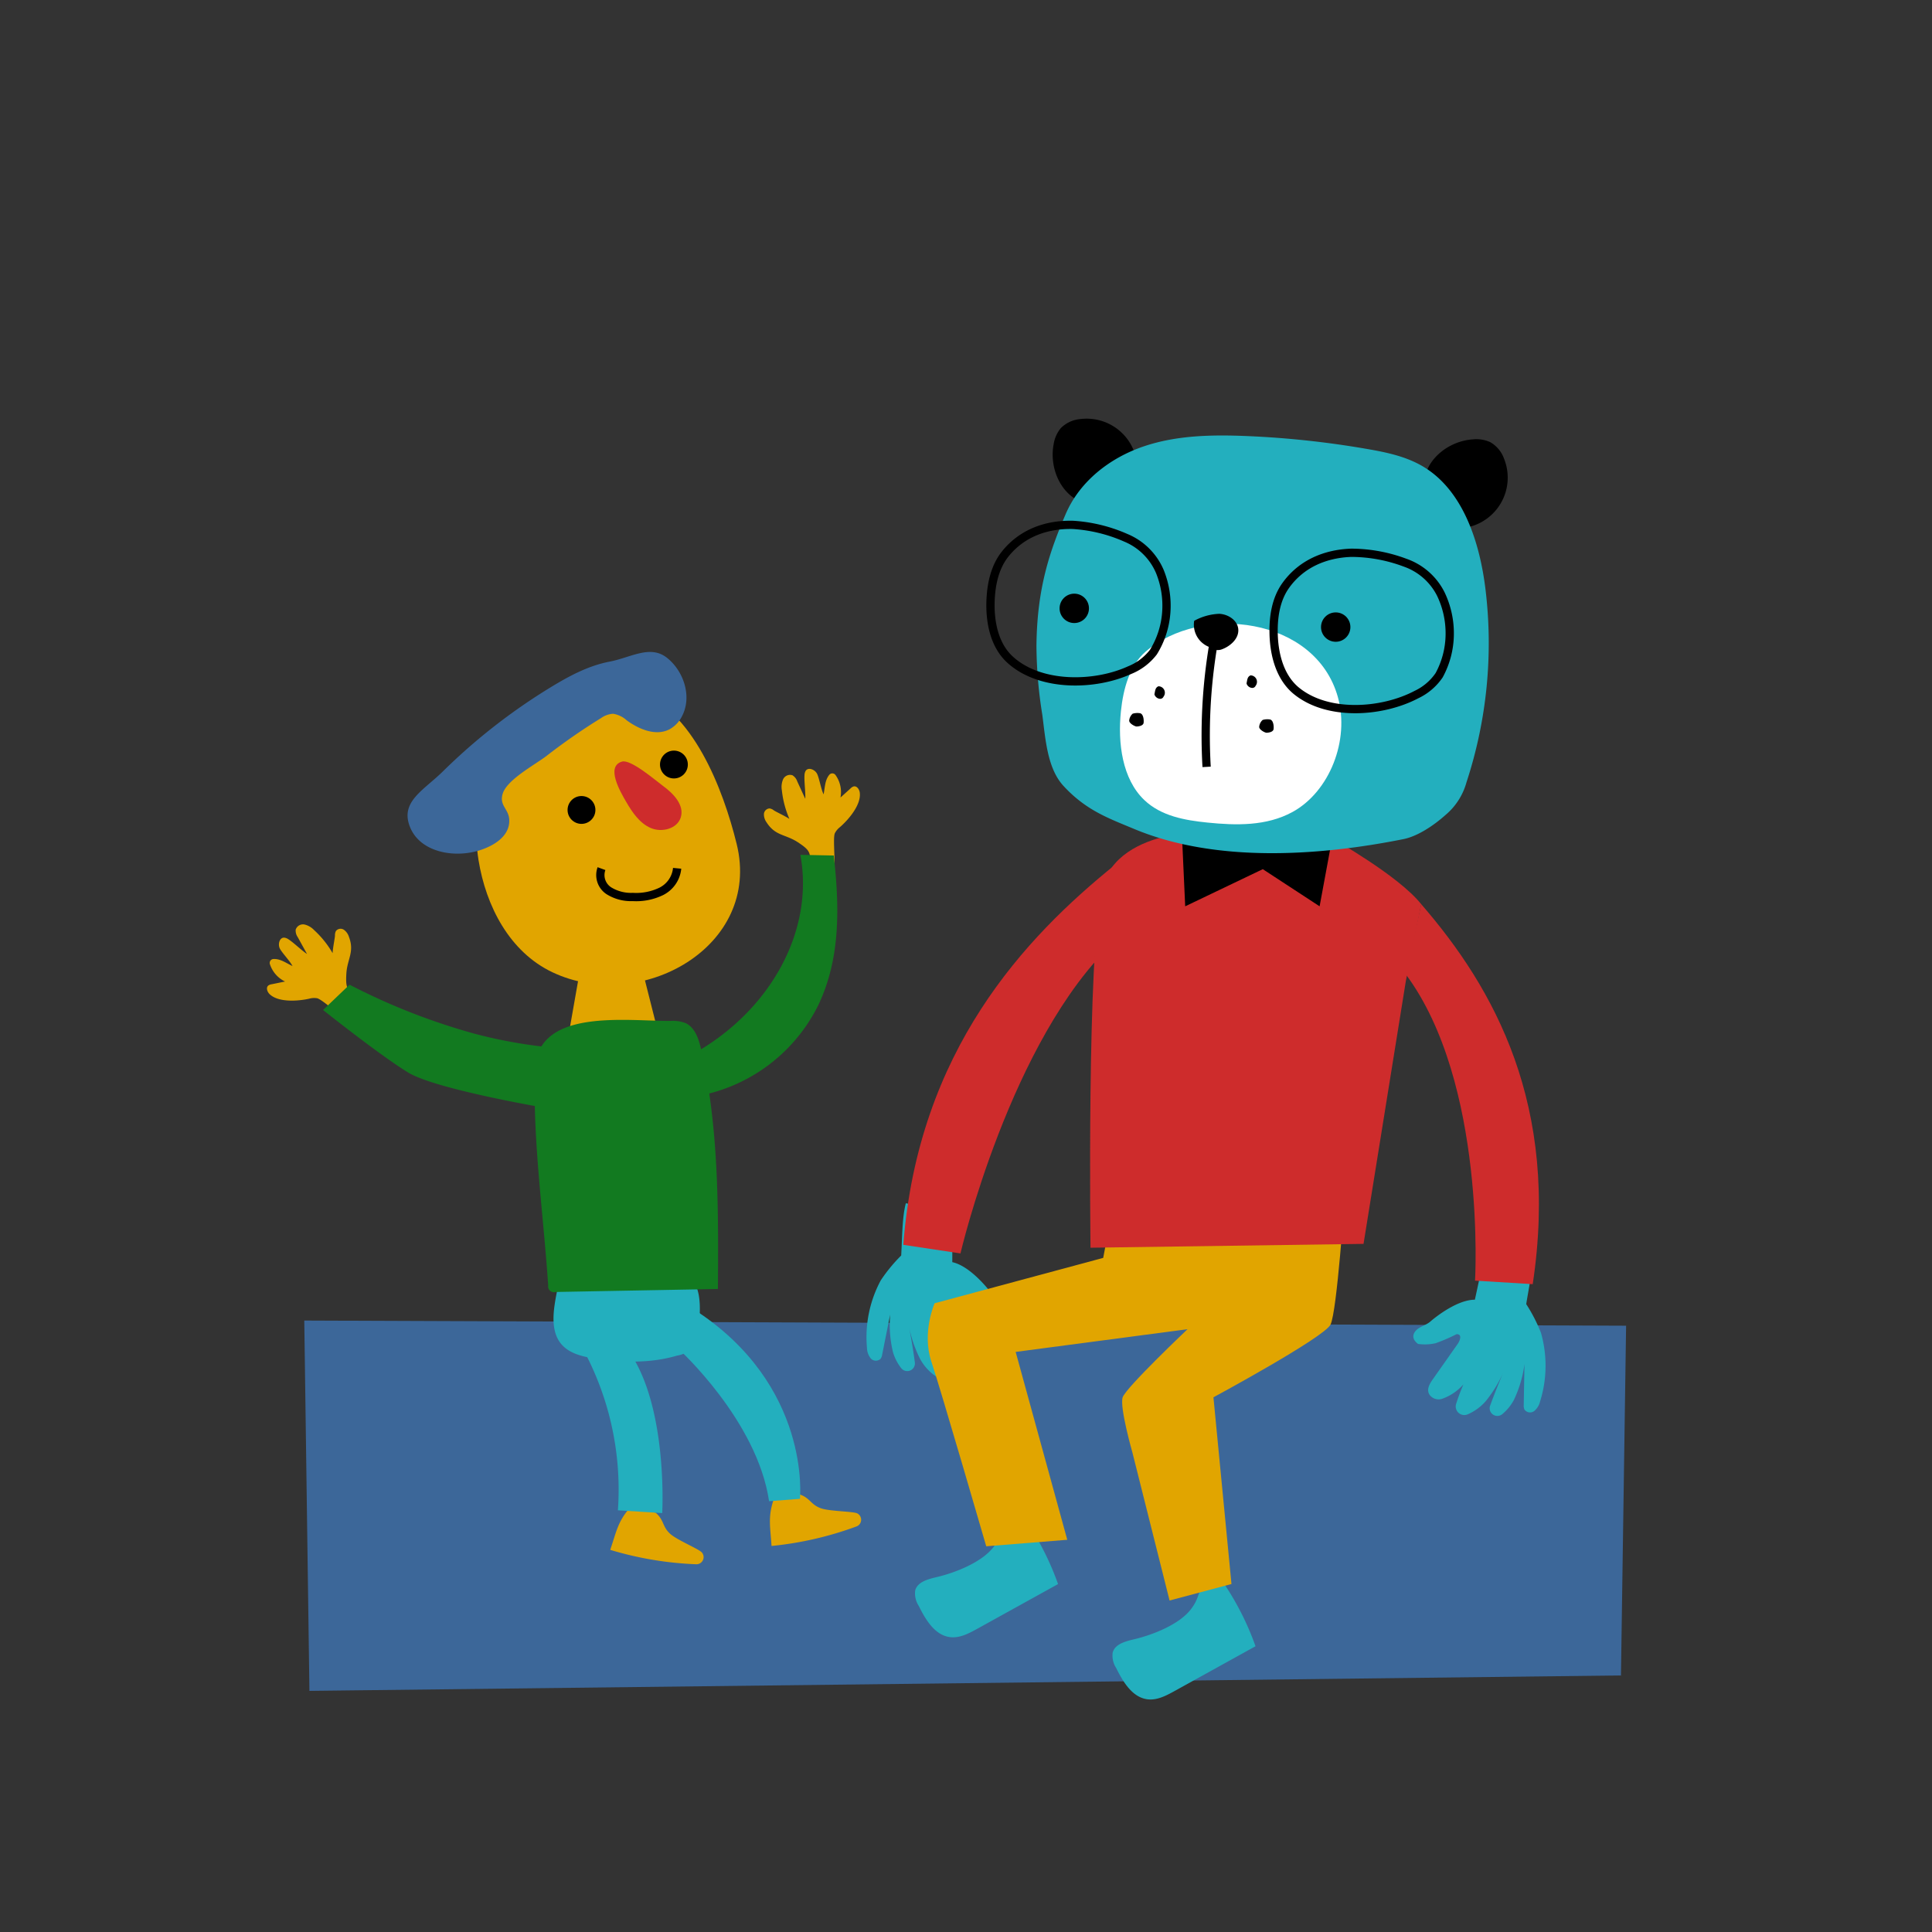 <?xml version="1.0" encoding="UTF-8"?> <svg xmlns="http://www.w3.org/2000/svg" viewBox="0 0 360 360"><rect x="0" y="0" width="360" height="360" fill="#333333" stroke="none"/><defs><style> .cls-1 { fill: #3c6799; } .cls-2 { fill: #23afbe; } .cls-3 { fill: #ce2c2c; } .cls-4 { fill: #e1a500; } .cls-5 { fill: #127a20; } .cls-6 { fill: #fff; } .cls-7 { fill: none; stroke: #000; stroke-miterlimit: 10; stroke-width: 1.541px; } </style></defs><title>playroom1</title><g id="layout"><polyline class="cls-1" points="303 247.025 302.042 312.194 57.657 315.07 56.698 246.067"></polyline><path class="cls-2" d="M287.13,248.329a22.316,22.316,0,0,1-.173,12.857,3.264,3.264,0,0,1-1.083,1.743,1.277,1.277,0,0,1-1.82-.292,1.889,1.889,0,0,1-.127-.882l.136-7.583a21.934,21.934,0,0,1-2,6.74,8.959,8.959,0,0,1-2.132,2.591,1.43,1.43,0,0,1-2.264-1.585q1.275-3.49,2.757-6.9a24.026,24.026,0,0,1-3.6,6.094,9.43,9.43,0,0,1-3.413,2.461,1.6,1.6,0,0,1-2.084-1.979,39.889,39.889,0,0,1,3.491-7.875,9.456,9.456,0,0,1-6.024,6.9,2.089,2.089,0,0,1-2.357-.636c-.73-.988-.076-2.09.543-2.97l4.715-6.7s1.066-1.71-.28-1.71a33.991,33.991,0,0,1-3.9,1.683,9.1,9.1,0,0,1-3.279.137c-.9-.672-1.2-1.513-.49-2.385s1.968-1.059,2.8-1.807c0,0,4.588-4.051,8.277-4.051l2.264-10.5c2.172,1.572,5.85,1.592,8.531,1.623.128,2.623-.683,6.286-1.23,9.7A29.959,29.959,0,0,1,287.13,248.329Z"></path><path class="cls-2" d="M164.121,238.569a22.318,22.318,0,0,0-2.572,12.6,3.257,3.257,0,0,0,.686,1.933,1.278,1.278,0,0,0,1.841.1,1.885,1.885,0,0,0,.312-.835l1.484-7.437a21.909,21.909,0,0,0,.518,7.012,8.927,8.927,0,0,0,1.531,2.985,1.43,1.43,0,0,0,2.549-1.065q-.5-3.683-1.222-7.329a24.022,24.022,0,0,0,2.216,6.721,9.433,9.433,0,0,0,2.81,3.132,1.6,1.6,0,0,0,2.458-1.489A39.922,39.922,0,0,0,175,246.459a9.453,9.453,0,0,0,4.414,8.029,2.086,2.086,0,0,0,2.438-.119c.924-.809.52-2.025.1-3.017l-3.177-7.554s-.676-1.9.639-1.612a33.763,33.763,0,0,0,3.447,2.476,9.11,9.11,0,0,0,3.175.833c1.021-.466,1.491-1.224.986-2.226s-1.7-1.454-2.354-2.364c0,0-3.618-4.935-7.223-5.722l.028-10.747c-2.457,1.074-6.054.309-8.68-.232-.685,2.535-.673,6.287-.868,9.741A29.911,29.911,0,0,0,164.121,238.569Z"></path><path class="cls-3" d="M207.857,161.075c-16.908,13.625-36.775,34.69-39.539,70.881l10.651,1.6s9.322-39.959,28.682-58.1"></path><path class="cls-2" d="M211.368,305.446c-1.626.385-3.619.881-4.038,2.5a4.263,4.263,0,0,0,.649,2.861c1.289,2.6,3.04,5.539,5.926,5.842,1.75.184,3.417-.7,4.957-1.548l15.085-8.348a52.092,52.092,0,0,0-6.862-13.088c-4.7,2.047-2.8,3.138-5.2,6.224C219.673,302.743,214.737,304.647,211.368,305.446Z"></path><path class="cls-2" d="M174.573,293.862c-1.625.386-3.618.882-4.037,2.5a4.261,4.261,0,0,0,.649,2.86c1.289,2.6,3.039,5.54,5.926,5.843,1.75.184,3.417-.7,4.957-1.548l15.085-8.348a52.082,52.082,0,0,0-6.862-13.089c-4.7,2.047-2.8,3.138-5.195,6.225C182.879,291.16,177.943,293.064,174.573,293.862Z"></path><path class="cls-4" d="M208.375,219.576l-2.808,14.812-31.417,8.459s-2.416,5.437-.6,10.875,10.221,34.406,10.221,34.406l15.1-1.209-9.616-35.01,32.021-4.229s-11.479,10.875-12.084,12.688,1.813,10.271,1.813,10.271l6.929,27.595,11.534-3.075-3.359-34.791s20.607-11.13,21.815-13.547,2.637-23.729,2.637-23.729Z"></path><path class="cls-3" d="M261.956,182.813l-7.881,48.965-50.874.716s-.717-54.7,2.149-66.878,22.929-10.748,22.929-10.748l20.063,1.433s12.285,6.881,16.481,12.181"></path><path class="cls-3" d="M264.823,168.482c13.614,15.682,25.8,37.475,20.779,70.8l-10.748-.653s2.15-36.822-12.9-57.077"></path><g><path class="cls-2" d="M130.127,247.824a4.639,4.639,0,0,1-3.958,4.771c-4.963,1.469-10.276,1.318-15.392.532-2.3-.353-4.762-.938-6.236-2.734-1.613-1.965-1.559-4.787-1.189-7.3a40.88,40.88,0,0,1,1.282-5.776c.143-.6,18.742-1.436,20.481-1.129C130.9,237.208,130.717,242.772,130.127,247.824Z"></path><path class="cls-4" d="M142.845,153.244a2.537,2.537,0,0,1-.5-1.551,1.109,1.109,0,0,1,1.068-1.051,1.677,1.677,0,0,1,.779.355c.4.278,2.146,1.078,2.906,1.6a18.049,18.049,0,0,1-1.407-5.321,3.617,3.617,0,0,1,.224-2.057,1.432,1.432,0,0,1,1.744-.761,2.135,2.135,0,0,1,.9,1.149l1.49,3.238c.088-1.022-.23-3.351-.142-4.374a1.7,1.7,0,0,1,.229-.856c.508-.72,1.723-.212,2.118.576s.782,3.049,1.217,3.817c.265-1.389.236-2.645,1.066-3.647a.73.73,0,0,1,1.143.046,5.453,5.453,0,0,1,.932,4.2L158.5,146.9a1.341,1.341,0,0,1,.569-.36c.588-.135,1.051.537,1.134,1.134.308,2.221-2,4.973-3.689,6.446a3.424,3.424,0,0,0-.953,1.144c-.44,1.009.271,6.291-.292,7.114-.938,1.373-2.7.149-4.324-.176.027-3.234.369-3.519-2.26-5.25C146.354,155.417,144.486,155.8,142.845,153.244Z"></path><polygon class="cls-4" points="119.143 178.575 122.499 191.854 105.797 193.696 108.427 178.751 119.143 178.575"></polygon><path class="cls-4" d="M137.269,157.264c-2.537-10.314-8.214-25.061-18.627-28.512-5.182-1.718-12.551,2.539-17.718,4.659-10.069,4.132-13.4,16.68-11.757,26.869,1.379,8.531,5.761,17.082,13.752,20.877C119.352,188.962,141.984,176.431,137.269,157.264Z"></path><path class="cls-3" d="M123.519,146.429c1.959,1.42,4.053,3.592,3.326,5.9-.672,2.129-3.561,2.846-5.607,1.951s-3.389-2.863-4.514-4.792c-1.155-1.979-3.9-6.673-.831-7.574C117.552,141.424,122.2,145.471,123.519,146.429Z"></path><circle cx="108.352" cy="150.923" r="2.594"></circle><circle cx="125.575" cy="142.459" r="2.594"></circle><path class="cls-4" d="M65.022,174.573a2.54,2.54,0,0,0-.947-1.327,1.11,1.11,0,0,0-1.48.234,1.669,1.669,0,0,0-.177.838c-.017.49-.408,2.367-.44,3.289a18.035,18.035,0,0,0-3.444-4.294,3.625,3.625,0,0,0-1.788-1.042,1.433,1.433,0,0,0-1.648.951,2.139,2.139,0,0,0,.387,1.41l1.72,3.122c-.875-.537-2.56-2.176-3.434-2.713a1.712,1.712,0,0,0-.825-.325c-.882-.019-1.2,1.261-.795,2.047s1.988,2.44,2.347,3.246c-1.275-.612-2.268-1.382-3.567-1.309a.731.731,0,0,0-.642.947,5.454,5.454,0,0,0,2.826,3.246l-2.5.509a1.351,1.351,0,0,0-.629.244c-.457.392-.192,1.164.239,1.585,1.6,1.568,5.187,1.348,7.377.864a3.405,3.405,0,0,1,1.486-.088c1.074.246,4.9,3.956,5.9,3.992,1.662.061,1.723-2.083,2.428-3.583-2.618-1.9-3.05-1.794-2.881-4.937C64.686,178.687,66.1,177.412,65.022,174.573Z"></path><path class="cls-5" d="M101.023,206.331s-19.836-3.393-24.915-6.453S60.2,188.2,60.2,188.2l4.93-4.719a120.155,120.155,0,0,0,23.39,9.161c15.63,4.1,24.681,2.2,25.587,3.938S111.262,207.473,101.023,206.331Z"></path><path class="cls-5" d="M124.93,190.235a6.572,6.572,0,0,1,2.8.4c1.787.823,2.471,2.969,2.907,4.887,3.312,14.588,3.233,29.7,3.138,44.661l-30.227.558a1.085,1.085,0,0,1-1.4-1.2c-.874-13.2-2.894-26.989-2.471-40.21C100.045,187.8,116.566,190.277,124.93,190.235Z"></path><path class="cls-5" d="M129.511,196.186c14.314-8.16,22.218-23.027,19.621-36.9l6.228.125c1.056,9.415,1.321,19.2-2.959,28.035a31.364,31.364,0,0,1-25.846,17.216"></path><path class="cls-4" d="M117.348,280.979c-2.259,2.6-2.491,4.451-3.644,7.814a63.744,63.744,0,0,0,16,2.682,1.329,1.329,0,0,0,1.057-2.22c-.586-.633-4.527-2.272-5.81-3.387-1.592-1.386-1.138-2.6-2.791-4Z"></path><path class="cls-4" d="M144.147,279.458c-1.093,3.268-.6,5.065-.383,8.612a63.731,63.731,0,0,0,15.809-3.632,1.33,1.33,0,0,0,.129-2.456c-.783-.36-5.052-.369-6.663-.911-2-.671-2.045-1.966-4.108-2.63Z"></path><path class="cls-1" d="M89.658,158.349c-4.832,1.646-11.3.533-13.236-4.188-1.957-4.763,2.484-6.848,6.149-10.466a110.6,110.6,0,0,1,19.989-15.6c3.446-2.106,7.078-4.056,11.045-4.814s7.569-3.211,10.715-.679,4.635,7.252,2.772,10.835a5.683,5.683,0,0,1-2.285,2.43c-2.542,1.362-5.694.056-8.026-1.641A4.832,4.832,0,0,0,114.228,133a4.281,4.281,0,0,0-2.243.814,113.449,113.449,0,0,0-10.163,7.052c-2.129,1.626-7.355,4.4-8.154,7.036-.672,2.222,1.118,2.8,1.222,4.823C95.043,155.719,92.177,157.492,89.658,158.349Z"></path></g><polygon points="220.261 156.063 220.844 168.877 235.303 161.957 245.889 168.877 248.801 153.151 220.261 156.063"></polygon><path d="M271.694,98.455a9.453,9.453,0,0,0,8.577-12.944,5.819,5.819,0,0,0-2.558-3.108,6.157,6.157,0,0,0-3.214-.537c-4.164.255-8.26,3.186-9.075,7.277s2.509,8.736,6.678,8.6"></path><path d="M211.682,89.649a9.453,9.453,0,0,0-10.364-11.564,5.832,5.832,0,0,0-3.653,1.692,6.164,6.164,0,0,0-1.329,2.976c-.8,4.093,1,8.8,4.754,10.616s9.086-.226,10.008-4.294"></path><path class="cls-2" d="M261.508,156.359c2.705-.541,5.732-2.613,7.831-4.492a12.137,12.137,0,0,0,3.916-6.087,83.121,83.121,0,0,0,3.55-35.917c-1.069-8.837-4.159-18.343-11.433-22.81-3.193-1.961-6.876-2.739-10.5-3.37a173.125,173.125,0,0,0-22.519-2.428c-6.494-.273-13.111-.158-19.273,1.934S201.2,89.6,198.535,95.877c-2.809,6.612-5.308,13.479-5.407,24.488a82.831,82.831,0,0,0,1.093,12.833c.593,4.534.921,9.977,3.952,13.256,4.2,4.546,8.337,6,13.181,8.019C226.568,160.82,245.8,159.5,261.508,156.359Z"></path><path class="cls-6" d="M249.292,129.889c2.247,8.037-1.554,17.651-8.47,21.422-4.84,2.64-10.49,2.508-15.839,1.962-4.184-.427-8.6-1.192-11.761-4.2-4.105-3.912-4.976-10.608-4.351-16.583.431-4.128,1.617-8.489,4.6-11.071C223.79,112.508,245.1,114.888,249.292,129.889Z"></path><path d="M225.717,120.258c-.149.815,1.114,1.037,1.9.759,1.687-.6,3.324-2.095,3.107-3.872-.2-1.619-1.912-2.7-3.541-2.77a10.478,10.478,0,0,0-4.666,1.306,4.461,4.461,0,0,0,3.584,5.1"></path><path class="cls-7" d="M226.478,117.927a101.973,101.973,0,0,0-1.643,24.968"></path><circle cx="248.89" cy="116.849" r="2.737"></circle><circle cx="200.174" cy="113.358" r="2.737"></circle><path class="cls-7" d="M263.938,129.421a10.539,10.539,0,0,0,4.227-3.607,16.221,16.221,0,0,0,1.969-7.473,16.907,16.907,0,0,0-1.634-7.6,11.8,11.8,0,0,0-6.7-5.9,28.805,28.805,0,0,0-9.979-1.84c-4.941.166-9.389,2.088-12.258,6.113-1.817,2.549-2.314,5.821-2.242,8.95.091,3.948,1.185,8.166,4.243,10.665C247.457,133.539,257.612,132.762,263.938,129.421Z"></path><path class="cls-7" d="M210.5,124.867a10.535,10.535,0,0,0,4.425-3.362,16.208,16.208,0,0,0,2.389-7.349,16.9,16.9,0,0,0-1.2-7.682,11.8,11.8,0,0,0-6.352-6.272,28.807,28.807,0,0,0-9.859-2.4c-4.943-.114-9.492,1.553-12.585,5.409-1.958,2.442-2.639,5.68-2.745,8.808-.133,3.947.72,8.22,3.632,10.889C193.812,128.045,204,127.844,210.5,124.867Z"></path><path d="M215.121,129.319c.14-.643.133-1.177.734-1.441a1.2,1.2,0,0,1,.952,1.932.674.674,0,0,1-.776.387C215.428,130.107,215.079,129.512,215.121,129.319Z"></path><path d="M232.284,127.289c.14-.643.133-1.176.733-1.441a1.2,1.2,0,0,1,.953,1.932.676.676,0,0,1-.776.388C232.591,128.077,232.242,127.482,232.284,127.289Z"></path><path d="M211.808,135.371s1.219-.021,1.289-.7-.095-1.63-.644-1.767a3.042,3.042,0,0,0-1.4.084,1.918,1.918,0,0,0-.645,1.327C210.471,134.877,211.577,135.406,211.808,135.371Z"></path><path d="M236.028,136.537s1.219-.021,1.289-.7-.095-1.63-.644-1.767a3.042,3.042,0,0,0-1.4.084,1.918,1.918,0,0,0-.645,1.327C234.691,136.043,235.8,136.572,236.028,136.537Z"></path><path class="cls-2" d="M126.493,251.411s14.6,13.273,16.813,28.316l5.751-.442s2.212-21.237-19.909-35.4C118.087,236.811,126.493,251.411,126.493,251.411Z"></path><path class="cls-2" d="M107.911,250.084a54.936,54.936,0,0,1,7.225,31.338l8.26.517s1.327-23.449-8.406-32.74Z"></path><path class="cls-7" d="M126.175,161.795a5.385,5.385,0,0,1-2.966,4.305,10.737,10.737,0,0,1-5.31,1.039,7.8,7.8,0,0,1-4.47-1.174,3.49,3.49,0,0,1-1.349-4.108"></path></g></svg> 